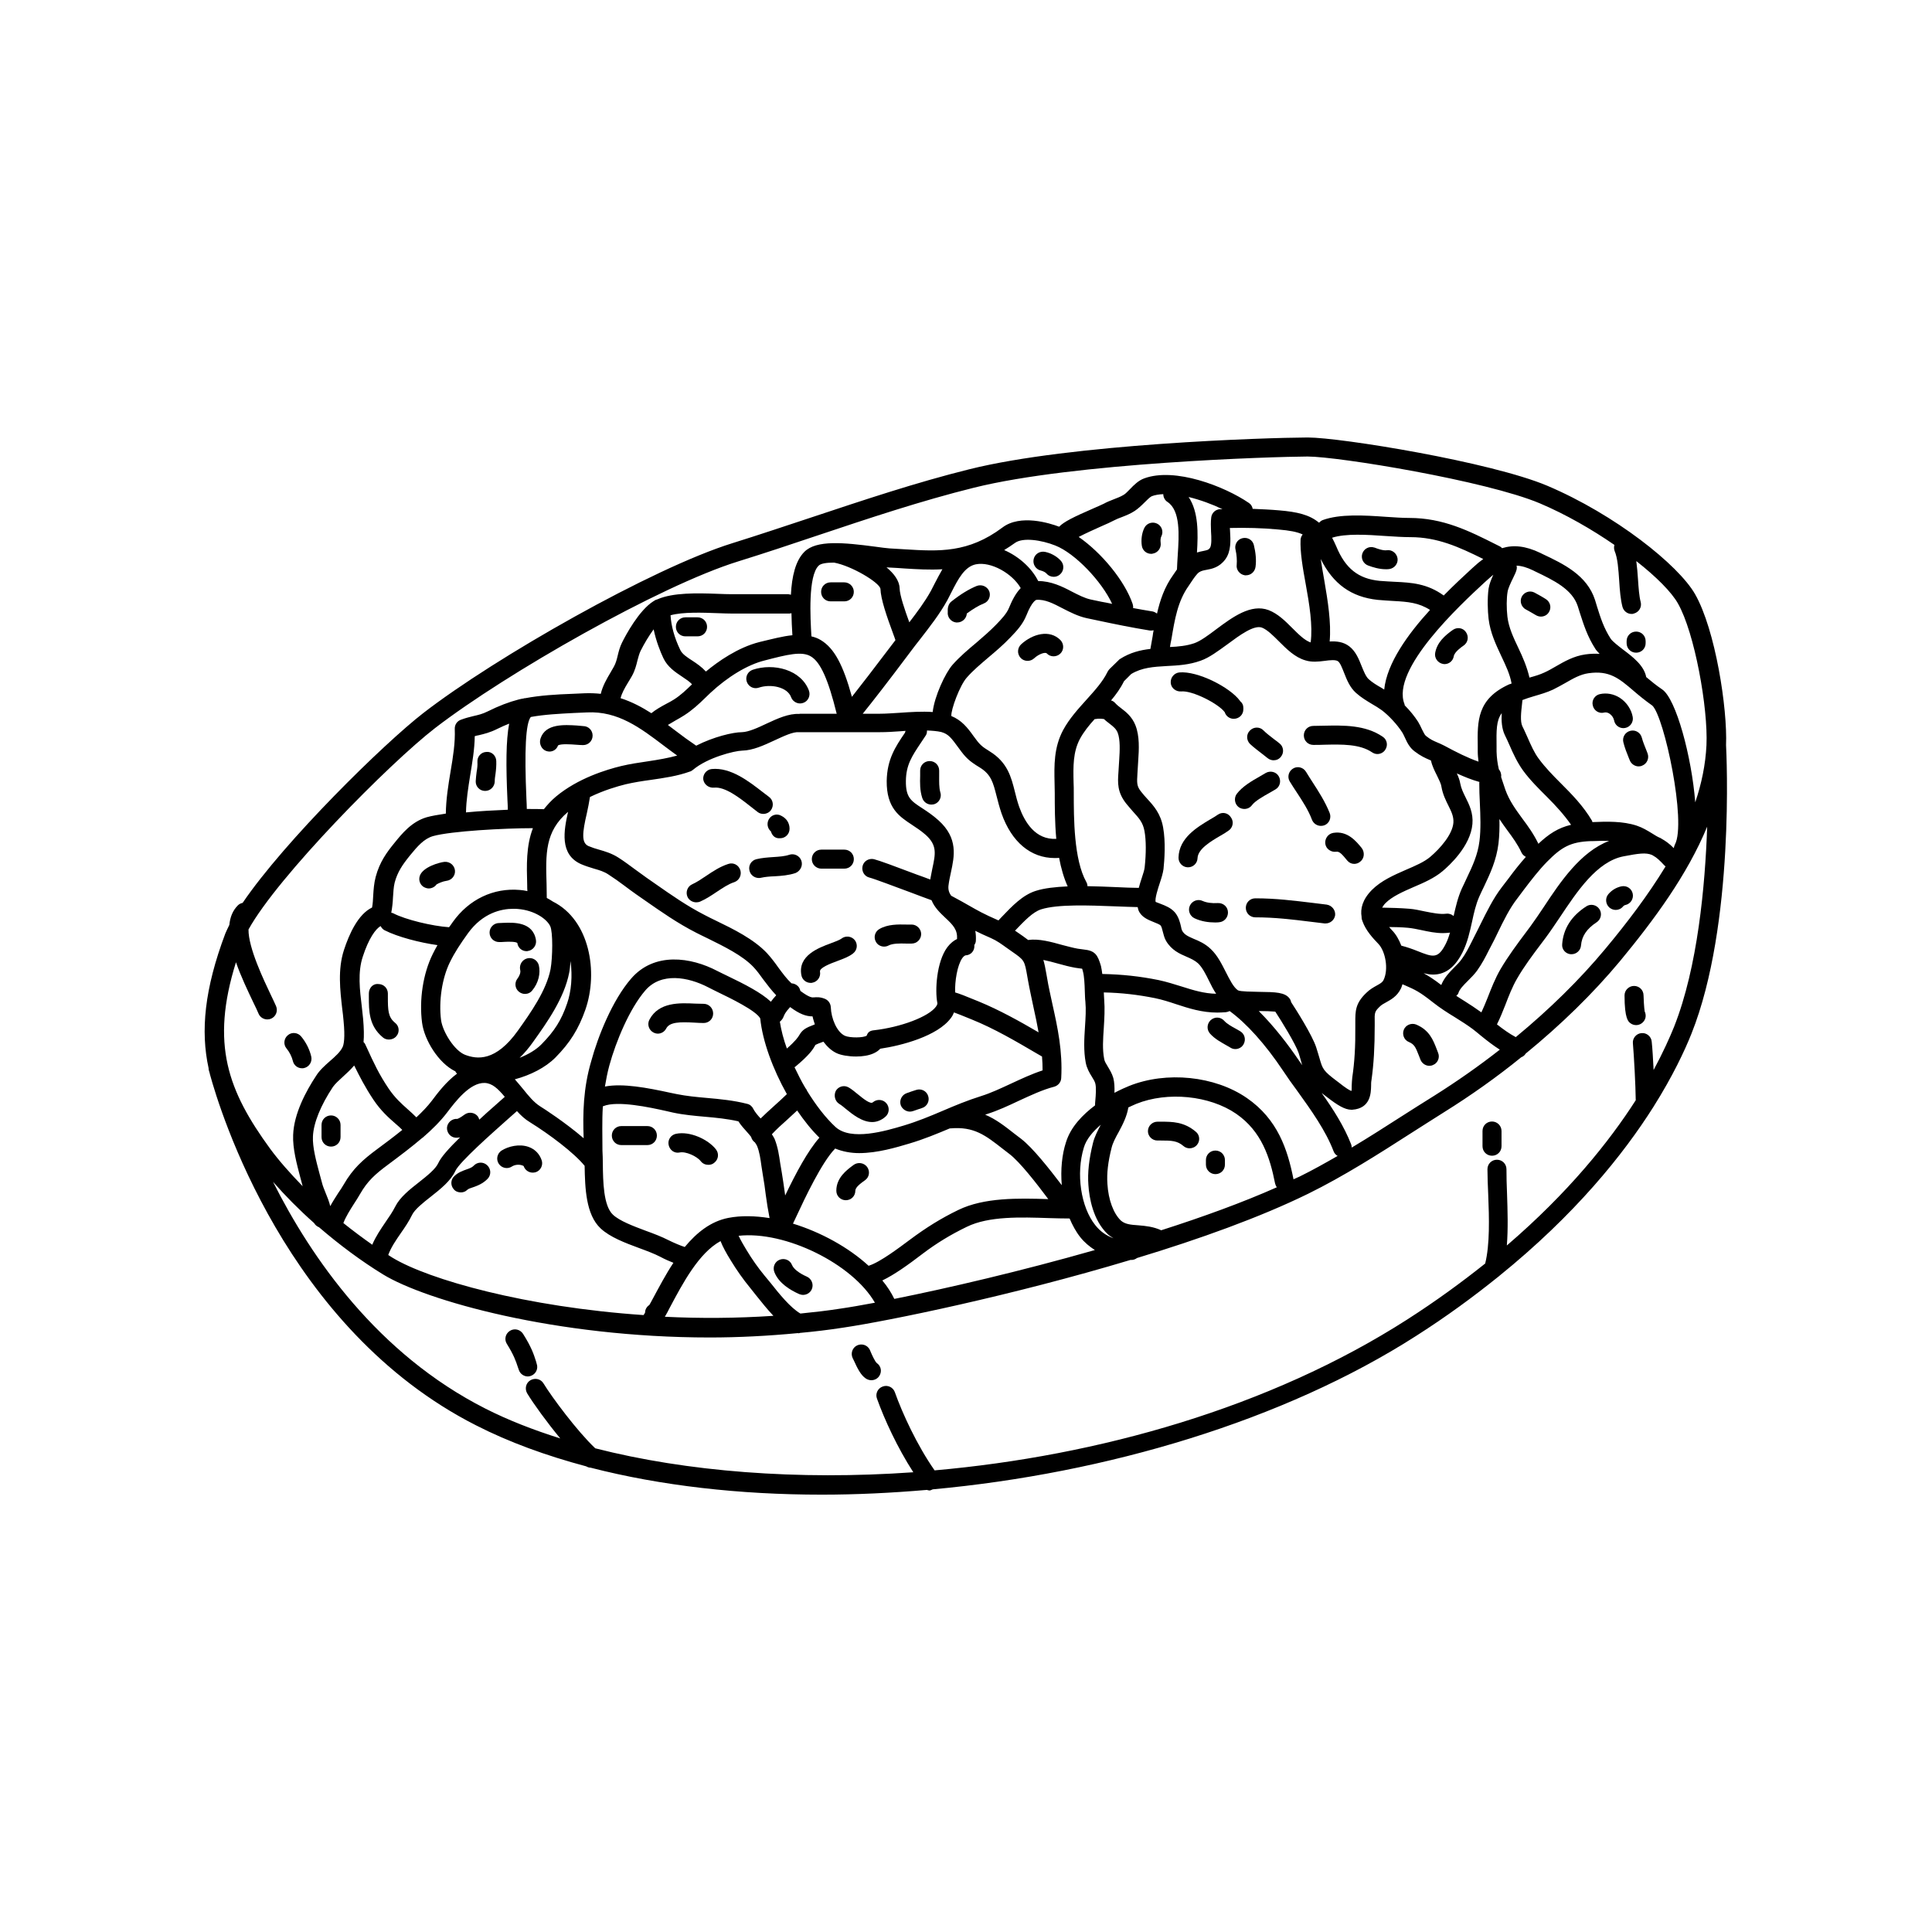 <?xml version="1.0" encoding="UTF-8"?>
<!-- The Best Svg Icon site in the world: iconSvg.co, Visit us! https://iconsvg.co -->
<svg fill="#000000" width="800px" height="800px" version="1.1" viewBox="144 144 512 512" xmlns="http://www.w3.org/2000/svg">
 <g>
  <path d="m601.42 341.51c0.402-9.723-2.82-30.633-8.211-40.055-4.434-7.758-21.211-21.109-39.145-28.719-15.012-6.348-54.863-12.797-63.48-12.797h-0.102c-11.285 0.051-62.723 1.715-89.578 8.414-14.207 3.527-28.164 8.211-41.664 12.695-7.004 2.316-14.055 4.684-21.16 6.902-21.211 6.602-62.773 30.23-81.867 44.988-10.48 8.113-36.727 33.855-47.914 50.332-0.453 0.102-0.906 0.301-1.258 0.656-1.41 1.41-2.066 3.176-2.266 5.188-0.402 0.805-0.754 1.562-1.059 2.266-5.543 14.711-6.602 25.844-4.434 35.719v0.25c0 0.051 0.102 0.453 0.301 1.109 0 0.102 0.051 0.152 0.051 0.25 2.57 9.422 20.102 67.41 70.484 93.004 8.766 4.484 18.641 8.062 29.223 10.883 0.352 0.203 0.754 0.352 1.16 0.352 18.59 4.785 39.5 7.152 61.262 7.152 9.168 0 18.488-0.453 27.859-1.258 0.25 0.051 0.453 0.152 0.707 0.152 0.301 0 0.555-0.203 0.855-0.301 46.047-4.231 93.055-18.188 128.17-40.707 8.062-5.141 15.164-10.379 21.613-15.566 0.102-0.051 0.152-0.102 0.25-0.203 20.203-16.324 33-32.293 40.961-44.891 5.141-8.16 8.312-14.965 10.078-19.398 11.531-28.91 9.266-74.406 9.164-76.418zm-394.89 57.484c1.309 3.777 3.125 7.559 4.637 10.73 0.555 1.16 1.059 2.168 1.359 2.922 0.402 0.957 1.359 1.512 2.316 1.512 0.352 0 0.656-0.051 1.008-0.203 1.258-0.555 1.863-2.016 1.309-3.324-0.352-0.805-0.855-1.863-1.461-3.125-1.762-3.727-5.894-12.293-5.844-17.18 7.758-14.055 37.332-44.031 49.473-53.402 18.793-14.461 59.5-37.684 80.258-44.133 7.152-2.215 14.207-4.586 21.262-6.953 13.402-4.484 27.258-9.117 41.262-12.594 26.5-6.602 79.098-8.211 88.367-8.262h0.051c8.113 0 47.258 6.398 61.516 12.395 6.902 2.922 13.805 6.902 19.801 11.035-0.152 0.504-0.152 1.059 0.051 1.613 0.805 1.863 1.008 4.938 1.211 7.91 0.152 2.519 0.352 4.887 0.855 6.852 0.301 1.16 1.309 1.914 2.418 1.914 0.203 0 0.402 0 0.605-0.102 1.359-0.352 2.168-1.715 1.812-3.074-0.402-1.512-0.555-3.68-0.707-5.945-0.102-1.664-0.25-3.273-0.453-4.887 5.34 4.18 9.371 8.262 11.035 11.234 4.434 7.758 8.012 27.762 7.559 37.535-0.25 5.188-1.309 10.227-2.973 15.164-0.957-12.141-5.09-27.457-8.766-29.926-1.562-1.059-2.922-2.168-4.231-3.273-0.555-3.023-3.477-5.289-6.098-7.254-1.359-1.059-2.769-2.117-3.324-2.922-1.812-2.82-2.672-5.492-3.629-8.566l-0.504-1.664c-2.117-6.602-8.363-9.574-13.906-12.191l-0.605-0.301c-3.981-1.914-7.203-2.168-10.125-1.258-0.152-0.152-0.352-0.352-0.555-0.453l-0.906-0.453c-7.305-3.68-14.156-7.106-23.125-7.106-1.863 0-3.981-0.152-6.246-0.301-5.691-0.402-12.09-0.805-16.676 0.855-0.402 0.152-0.707 0.402-1.008 0.707-2.519-2.117-5.793-2.871-10.578-3.273-2.316-0.203-4.637-0.301-7.004-0.402-0.102-0.605-0.453-1.211-1.008-1.562-6.398-4.383-19.598-9.523-27.762-6.5-1.512 0.555-2.719 1.762-3.777 2.871-0.605 0.605-1.16 1.211-1.613 1.461-0.805 0.504-1.762 0.855-2.672 1.211-0.906 0.352-1.812 0.707-2.621 1.16-0.605 0.301-1.664 0.754-2.922 1.309-5.09 2.215-7.656 3.477-8.918 4.785-2.519-0.957-10.277-3.375-15.012 0.203-9.07 6.801-16.828 6.348-25.797 5.793-1.359-0.102-2.769-0.152-4.18-0.25-0.855-0.051-2.168-0.25-3.727-0.453-8.414-1.109-15.617-1.812-18.793 1.359-2.367 2.367-3.324 6.5-3.578 11.387-0.25-0.051-0.453-0.152-0.707-0.152h-14.965c-1.109 0-2.367-0.051-3.777-0.102-5.34-0.203-11.84-0.352-15.922 1.461-0.102 0.051-0.203 0.051-0.301 0.102-0.051 0.051-0.152 0.051-0.203 0.051-0.152 0.102-0.301 0.203-0.453 0.301-0.051 0-0.051 0.051-0.102 0.051-3.828 2.418-7.305 8.918-8.312 10.934-0.605 1.211-0.906 2.418-1.16 3.477-0.25 1.059-0.504 2.016-1.008 2.922-0.301 0.555-0.656 1.109-0.957 1.664-0.957 1.613-2.016 3.426-2.519 5.543-1.359-0.152-2.769-0.203-4.231-0.152l-3.375 0.152c-4.18 0.152-8.414 0.402-12.445 1.16h-0.203c-0.051 0-0.051 0.051-0.102 0.051-0.504 0.102-1.008 0.152-1.461 0.301-2.519 0.656-5.188 1.664-8.113 3.125-1.41 0.707-2.519 0.957-3.828 1.258-1.008 0.25-2.066 0.504-3.273 0.957-1.059 0.352-1.715 1.359-1.664 2.469 0.152 3.629-0.453 7.356-1.109 11.234-0.605 3.629-1.211 7.356-1.258 11.184-2.016 0.301-3.777 0.605-5.039 0.957-4.031 1.16-6.648 4.434-8.566 6.801-2.016 2.469-3.93 5.039-4.988 9.02-0.453 1.715-0.555 3.375-0.656 4.988-0.051 1.059-0.102 2.117-0.301 3.125-3.68 1.762-6.047 6.953-7.457 11.285-1.664 5.141-1.008 10.629-0.453 15.516 0.152 1.059 0.25 2.117 0.352 3.176 0.453 4.586 0.051 6.297-0.203 6.902-0.555 1.309-2.016 2.621-3.477 3.879-1.309 1.16-2.672 2.367-3.578 3.828-2.672 4.031-5.894 10.027-6.098 15.668-0.152 3.629 0.957 7.707 1.914 11.336l0.605 2.266c-3.223-3.324-6.195-6.648-8.613-9.926-11.172-15.328-15.855-27.719-9.055-49.434zm71.945-43.078c0.051 1.059 0.102 1.914 0.102 2.672-3.578 0.152-7.508 0.352-11.082 0.707 0.051-3.273 0.605-6.602 1.109-9.824 0.555-3.375 1.16-6.852 1.211-10.379 0.352-0.102 0.707-0.203 1.059-0.25 1.461-0.352 2.973-0.707 4.887-1.664 1.109-0.555 2.168-1.008 3.176-1.41-0.863 4.481-0.863 11.184-0.461 20.148zm6.75 7.559c-1.812 4.734-1.664 9.824-1.512 15.113 0 0.504 0 1.059 0.051 1.562-0.656-0.152-1.359-0.25-2.016-0.301-6.953-0.605-13.453 2.469-17.734 8.465-0.352 0.504-0.656 0.957-1.008 1.41-4.484-0.301-11.586-2.016-14.762-3.68-0.152-0.102-0.352-0.102-0.555-0.152 0.25-1.359 0.402-2.719 0.453-4.031 0.102-1.41 0.152-2.769 0.453-3.981 0.754-2.769 1.965-4.586 4.031-7.152 2.016-2.469 3.727-4.434 6.098-5.141 4.836-1.359 19.043-2.113 26.5-2.113zm179.71-78.594c0.102 1.461 0.203 3.68-0.301 4.332-0.352 0.504-0.605 0.555-1.762 0.805-0.504 0.102-1.059 0.203-1.664 0.402 0.301-5.039 0.453-10.73-2.215-14.711 3.074 0.754 6.246 1.914 8.969 3.223h-0.605c-1.211 0.051-2.215 0.957-2.367 2.168-0.156 1.16-0.105 2.519-0.055 3.781zm-5.945 14.406 0.707-1.059c0.605-0.906 1.461-2.168 2.066-2.57s1.211-0.504 2.016-0.656c1.41-0.25 3.375-0.656 4.938-2.769 1.562-2.117 1.41-4.988 1.258-7.559 0-0.25-0.051-0.504-0.051-0.754 4.231-0.102 8.613 0 12.848 0.402 2.922 0.25 4.938 0.605 6.449 1.309-0.301 0.402-0.504 0.805-0.555 1.359-0.152 3.273 0.555 7.406 1.359 11.789 0.957 5.238 1.914 11.082 1.309 15.469-1.562-0.504-3.223-2.168-4.836-3.777-1.914-1.914-3.828-3.828-6.297-4.785-4.684-1.762-9.574 1.863-13.906 5.09-2.066 1.562-4.18 3.125-5.793 3.68-2.066 0.707-4.231 0.906-6.449 1.008 0.102-0.707 0.25-1.461 0.402-2.168 0.855-5.141 1.66-9.977 4.535-14.008zm79.5 8.719c0.453 3.727 1.965 6.852 3.375 9.875 1.16 2.469 2.266 4.734 2.719 7.254-0.203 0.102-0.402 0.152-0.605 0.203-8.566 3.879-8.465 9.723-8.363 16.473v1.309c0 0.957 0.102 1.863 0.203 2.719-2.922-1.008-5.894-2.519-9.07-4.231h-0.051s0-0.051-0.051-0.051c-0.707-0.352-1.258-0.605-1.762-0.805-1.16-0.504-1.762-0.754-2.973-1.715-0.352-0.25-0.656-0.957-1.059-1.715-0.301-0.707-0.656-1.359-1.059-2.066-0.906-1.41-2.168-2.973-3.527-4.332-0.051-0.102 0-0.203-0.051-0.301-3.727-9.219 14.914-26.449 21.059-32.145l0.555-0.504c0.656-0.605 1.309-1.16 1.914-1.664-0.555 1.211-1.059 2.469-1.258 3.68-0.348 2.574-0.25 5.848 0.004 8.016zm-6.098 47.309c-0.605-1.211-1.16-2.367-1.41-3.68-0.152-0.906-0.504-1.812-0.906-2.672 2.016 0.906 3.981 1.715 5.996 2.266 0 0.051-0.051 0.152-0.051 0.203 0 1.762 0.051 3.527 0.152 5.34 0.152 3.426 0.301 6.953-0.102 10.125-0.453 3.629-1.812 6.551-3.426 9.926-0.402 0.855-0.805 1.762-1.258 2.672-1.059 2.367-1.613 4.836-2.168 7.254-0.555-0.453-1.211-0.707-1.965-0.605-1.664 0.203-3.578-0.203-5.644-0.605-1.41-0.301-2.769-0.605-4.082-0.707-2.469-0.203-4.887-0.25-7.254-0.301 0.25-0.402 0.453-0.754 0.906-1.211 1.762-1.762 4.637-3.023 7.406-4.231 2.719-1.16 5.492-2.367 7.656-4.18 1.762-1.461 7.457-6.648 7.961-12.543 0.254-2.922-0.855-5.137-1.812-7.051zm-15.266 34.559c1.109 0.102 2.316 0.352 3.527 0.605 1.863 0.402 3.777 0.805 5.691 0.805 0.555 0 1.16-0.051 1.715-0.102 0.051 0 0.102-0.051 0.203-0.051-0.301 1.059-0.656 2.066-1.109 2.973-2.066 4.082-3.375 3.578-7.559 1.914-1.258-0.504-2.672-1.008-4.231-1.41-0.605-1.562-1.41-3.023-2.519-4.133-0.301-0.301-0.453-0.504-0.707-0.805 1.664 0.004 3.328 0.055 4.988 0.203zm6.652 12.395c2.719 0 5.492-1.309 7.809-5.894 1.309-2.621 1.914-5.391 2.519-8.113 0.504-2.367 1.008-4.586 1.914-6.648 0.402-0.906 0.805-1.762 1.211-2.57 1.715-3.629 3.324-7.055 3.879-11.488 0.25-2.117 0.301-4.332 0.25-6.5 0.656 1.008 1.359 1.965 2.016 2.871 1.461 1.965 2.82 3.828 3.828 5.996 0.25 0.555 0.707 0.906 1.16 1.16-1.613 1.812-3.125 3.727-4.535 5.644l-1.812 2.367c-2.266 2.922-3.981 6.449-5.691 9.875-0.555 1.109-1.109 2.266-1.664 3.324l-0.656 1.309c-0.906 1.762-1.562 3.125-2.719 4.684-0.504 0.707-1.211 1.41-1.863 2.066-1.309 1.309-2.719 2.769-3.477 4.684-1.965-1.512-3.375-2.418-4.684-3.125 0.852 0.207 1.66 0.359 2.516 0.359zm6.699 4.938c0.301-1.059 1.359-2.117 2.519-3.273 0.855-0.855 1.715-1.715 2.418-2.672 1.359-1.914 2.215-3.578 3.125-5.391l0.656-1.258c0.605-1.109 1.16-2.266 1.715-3.426 1.562-3.223 3.176-6.5 5.141-9.02l1.812-2.418c1.914-2.519 3.93-5.141 6.098-7.356 3.828-3.879 6.195-5.289 11.586-5.492h0.504c1.461-0.051 2.922-0.102 4.383-0.051-7.559 2.871-12.949 10.883-17.332 17.531-1.211 1.812-2.367 3.527-3.477 5.039l-1.309 1.762c-2.266 3.023-4.586 6.144-6.648 9.621-1.461 2.519-2.469 5.141-3.477 7.707-0.504 1.309-1.059 2.57-1.613 3.777-1.461-1.059-2.922-2.016-4.434-2.973-0.754-0.453-1.512-0.957-2.215-1.41 0.246-0.246 0.445-0.398 0.547-0.699zm21.211-39.598c-1.211-2.519-2.719-4.637-4.231-6.648-1.762-2.418-3.477-4.734-4.535-7.707-0.402-1.211-0.754-2.266-1.109-3.324v-0.051c0.102-0.754-0.152-1.461-0.605-2.016-0.352-1.512-0.555-2.973-0.605-4.684v-1.359c-0.051-4.18-0.102-6.852 1.359-8.816-0.102 2.016 0 4.082 0.855 5.844 0.453 0.906 0.855 1.812 1.258 2.719 0.957 2.215 2.016 4.484 3.527 6.602 1.914 2.621 4.18 4.836 6.348 7.004 2.367 2.367 4.535 4.734 6.398 7.406-3.422 0.797-5.938 2.461-8.66 5.031zm-8.16-66.809c0.152-0.906 0.855-2.418 1.41-3.527 0.453-0.957 0.805-1.664 0.957-2.266 0.102-0.402 0.102-0.754 0-1.109 1.309 0.051 2.719 0.453 4.383 1.258l0.605 0.301c4.836 2.316 9.773 4.684 11.234 9.168l0.504 1.613c1.059 3.273 2.016 6.398 4.231 9.824 0.301 0.453 0.707 0.805 1.059 1.211-1.16-0.051-2.367-0.051-3.777 0.152-3.125 0.453-5.543 1.863-7.91 3.223-0.957 0.555-1.914 1.109-2.922 1.562-1.16 0.555-2.519 0.957-3.981 1.359-0.656-2.82-1.762-5.391-2.922-7.809-1.309-2.769-2.57-5.391-2.922-8.312-0.254-2.215-0.254-4.934 0.051-6.648zm-9.07-6.496-0.555 0.504c-1.965 1.812-4.586 4.231-7.305 7.004-4.383-3.176-8.566-3.426-12.949-3.629-1.258-0.051-2.621-0.152-4.031-0.25-5.644-0.555-9.07-3.273-11.488-9.117-0.352-0.855-0.754-1.613-1.109-2.316 3.629-1.16 9.219-0.805 14.207-0.453 2.367 0.152 4.586 0.301 6.551 0.301 7.152 0 12.898 2.621 19.297 5.793-0.902 0.652-1.762 1.355-2.617 2.164zm-25.391 8.664c1.512 0.152 2.922 0.203 4.281 0.301 3.777 0.203 6.648 0.453 9.621 2.367-5.894 6.449-11.438 14.156-12.141 21.109-0.25-0.152-0.453-0.301-0.707-0.453-1.258-0.707-2.418-1.41-3.426-2.316-0.754-0.707-1.309-2.117-1.863-3.477-0.754-1.914-1.562-3.879-3.223-5.188-1.613-1.258-3.477-1.41-5.238-1.309 0.453-4.988-0.504-10.832-1.41-16.121-0.352-2.016-0.707-3.981-0.957-5.742 3.273 6.598 8.059 10.074 15.062 10.828zm-14.059 16.172c1.461-0.203 2.922-0.352 3.578 0.102 0.605 0.453 1.109 1.812 1.613 3.074 0.707 1.812 1.512 3.828 3.125 5.289 1.41 1.258 2.871 2.117 4.281 2.973 0.906 0.504 1.762 1.059 2.621 1.664 1.863 1.41 4.082 3.828 5.34 5.793 0.301 0.453 0.504 0.957 0.754 1.461 0.555 1.211 1.211 2.621 2.57 3.629 1.664 1.258 2.719 1.715 3.981 2.266 0.102 0.051 0.25 0.102 0.352 0.152 0.301 1.461 1.008 2.82 1.613 4.031 0.504 1.059 1.059 2.117 1.16 2.922 0.352 2.016 1.16 3.629 1.863 5.039 0.805 1.613 1.41 2.871 1.309 4.484-0.25 3.125-3.477 6.801-6.144 9.07-1.613 1.359-3.981 2.367-6.449 3.426-3.223 1.41-6.551 2.871-9.02 5.34-2.519 2.57-3.074 4.988-2.719 7.106v0.102c0 0.402 0.102 0.754 0.25 1.109 0.855 2.418 2.769 4.484 4.18 5.945 1.863 1.914 2.82 6.75 1.359 9.672-0.301 0.555-0.805 0.855-1.812 1.41-0.805 0.453-1.812 1.008-2.719 1.914-2.973 2.82-2.922 4.938-2.922 7.859v0.855c0.051 5.543-0.203 9.672-0.805 13.703-0.102 0.754-0.102 1.461-0.152 2.215 0 0.504 0 1.309-0.051 1.359-0.504-0.102-1.664-0.855-3.426-2.266l-0.402-0.301c-3.68-2.769-3.828-3.223-4.637-6.047-0.25-0.805-0.504-1.762-0.906-2.973-1.059-3.223-5.34-9.977-6.602-11.891-0.102-0.352-0.203-0.707-0.402-0.957-1.211-1.715-3.777-1.762-7.961-1.812-1.863-0.051-5.039-0.051-5.742-0.402-1.211-0.805-2.215-2.871-3.223-4.836-1.109-2.168-2.215-4.434-3.981-6.098-1.512-1.461-3.176-2.168-4.535-2.719-1.613-0.707-2.469-1.109-3.074-2.168-0.102-0.203-0.25-0.707-0.301-1.109-0.25-1.059-0.605-2.519-1.613-3.727-1.059-1.211-2.469-1.762-3.777-2.266-0.504-0.203-1.309-0.504-1.309-0.504-0.301-0.754 0.605-3.578 1.059-4.938s0.855-2.672 1.008-3.777c0.25-2.418 0.605-7.106-0.102-11.035-0.656-3.68-2.469-5.691-4.231-7.609-0.504-0.555-1.059-1.16-1.562-1.812-1.258-1.562-1.16-2.367-1.008-4.988l0.203-3.324c0.203-2.922 0.402-6.5-0.754-9.371-0.906-2.266-2.519-3.527-3.777-4.484-0.504-0.402-1.059-0.805-1.512-1.309-0.301-0.352-0.707-0.656-1.16-0.754 1.309-1.562 2.519-3.223 3.426-5.09l1.914-1.914c2.82-1.715 5.894-1.914 9.422-2.117 2.922-0.152 5.894-0.301 8.969-1.41 2.316-0.805 4.637-2.57 7.152-4.383 3.125-2.316 7.004-5.188 9.117-4.383 1.41 0.555 2.973 2.117 4.484 3.629 2.066 2.066 4.231 4.231 7.004 5.039 1.707 0.543 3.523 0.344 5.082 0.141zm-5.894 107.16c-0.301-0.453-0.656-0.906-0.957-1.359-2.672-3.93-6.398-8.867-10.578-13h0.352c1.258 0 3.023 0.051 4.031 0.152 1.562 2.367 5.391 8.566 6.195 10.984 0.352 1.109 0.605 2.016 0.805 2.769 0.055 0.152 0.102 0.301 0.152 0.453zm-63.73 31.789c-3.375-4.434-7.707-9.926-10.781-12.293l-1.715-1.309c-2.57-2.016-4.938-3.879-7.809-5.09 0.152-0.051 0.301-0.102 0.453-0.152 2.871-0.906 5.691-2.215 8.465-3.527 3.074-1.41 6.246-2.922 9.371-3.727 1.059-0.301 1.812-1.211 1.863-2.266 0.402-7.152-0.957-13.453-2.316-19.547-0.504-2.367-1.059-4.734-1.461-7.203l-0.152-0.855c-0.25-1.512-0.504-2.719-0.805-3.727 1.258 0.25 2.57 0.605 3.828 0.957 1.613 0.453 3.176 0.855 4.586 1.109 0.754 0.102 1.309 0.203 1.812 0.25h0.051c0.051 0.203 0.152 0.453 0.203 0.707 0.352 1.211 0.453 3.426 0.504 5.188 0.051 1.059 0.051 2.066 0.152 2.82 0.203 2.117 0.051 4.332-0.102 6.699-0.203 3.125-0.402 6.348 0.203 9.523 0.301 1.512 1.008 2.719 1.613 3.68 0.402 0.656 0.754 1.211 0.906 1.762 0.301 1.059 0.152 3.125 0 4.734-0.051 0.402-0.051 0.754-0.051 1.109-3.273 2.469-6.449 5.691-7.707 9.773-1.062 3.223-1.465 7.305-1.113 11.383zm-126.71-12.441c-4.785-4.133-10.629-7.91-11.539-8.465-1.664-1.059-3.023-2.719-4.484-4.535-0.707-0.855-1.461-1.762-2.215-2.621 4.18-1.109 8.113-3.125 10.73-5.742 3.93-3.981 6.144-7.559 7.961-12.695 3.477-9.977 1.16-23.781-8.613-28.668-0.504-0.352-1.059-0.656-1.613-0.957 0-1.211-0.051-2.367-0.051-3.527-0.25-8.211-0.453-14.105 5.691-19.297-1.109 4.938-2.316 11.285 3.426 13.855 1.16 0.504 2.316 0.855 3.477 1.211 1.41 0.402 2.621 0.754 3.828 1.562 1.41 0.906 2.82 1.914 4.231 2.973 1.008 0.754 2.016 1.512 3.023 2.215l2.316 1.613c4.484 3.125 8.715 6.098 13.754 8.664 0.957 0.504 1.965 0.957 2.973 1.461 4.281 2.117 9.168 4.484 12.09 7.559 0.906 0.957 1.762 2.117 2.621 3.324 1.059 1.41 2.168 2.871 3.426 4.18-0.605 0.656-1.059 1.211-1.41 1.715-2.519-2.367-6.801-4.586-11.637-6.902-1.008-0.504-1.914-0.906-2.57-1.258-7.004-3.68-16.676-5.09-22.824 2.016-4.988 5.742-8.816 15.367-10.578 21.867-2.113 7.152-2.266 13.801-2.012 20.453zm-8.766-44.84c-1.109 5.691-5.289 11.586-8.664 16.324-5.894 8.262-10.832 7.609-14.008 6.398-2.82-1.109-5.894-6.047-6.348-9.168-0.656-5.039 0.25-11.082 2.316-15.316 1.359-2.769 2.719-4.785 4.836-7.758 3.93-5.391 8.816-6.449 11.992-6.449 0.453 0 0.855 0 1.258 0.051 4.281 0.352 7.559 2.57 8.516 4.535 0.754 1.508 0.652 8.309 0.102 11.383zm4.934 0.957c0.152-0.707 0.25-1.762 0.352-3.074 0.555 3.93 0.203 8.062-0.906 11.234-1.512 4.434-3.375 7.356-6.75 10.781-1.41 1.461-3.527 2.719-5.844 3.629 1.258-1.211 2.469-2.621 3.629-4.281 3.676-5.141 8.211-11.539 9.52-18.289zm147.67-44.738c0.605 0.754 1.211 1.41 1.762 2.066 1.562 1.715 2.621 2.871 3.023 5.141 0.453 2.418 0.453 5.945 0.051 9.621-0.051 0.605-0.402 1.715-0.754 2.769-0.301 0.855-0.555 1.762-0.805 2.672-1.762 0-3.828-0.102-6.098-0.203-2.367-0.102-4.938-0.203-7.508-0.25 0-0.402-0.102-0.754-0.301-1.109-3.324-5.945-3.324-16.977-3.324-23.578 0-0.957 0-1.914-0.051-2.82-0.102-4.281-0.152-8.012 1.664-11.488 1.008-1.863 2.367-3.578 3.93-5.289 0.203 0 0.352 0 0.555-0.051 0.402-0.102 1.258-0.051 1.914 0.051 0.453 0.453 0.957 0.805 1.461 1.211 1.109 0.855 1.762 1.41 2.168 2.418 0.707 1.812 0.555 4.785 0.402 7.152l-0.203 3.273c-0.203 2.82-0.355 5.34 2.113 8.414zm-4.484-35.719c-0.203 0.203-0.352 0.453-0.504 0.707-1.258 2.621-3.375 4.938-5.594 7.406-2.215 2.469-4.535 4.988-6.195 8.062-2.469 4.637-2.367 9.371-2.266 13.957 0 0.906 0.051 1.812 0.051 2.719 0 3.324 0 7.707 0.402 12.141-5.543 0.301-8.363-4.434-9.824-8.465-0.504-1.461-0.855-2.82-1.16-4.082-0.957-3.777-1.914-7.707-6.648-10.629-2.215-1.359-2.672-1.812-4.281-4.031-1.613-2.266-3.176-4.231-5.894-5.34-0.152-1.664 2.266-8.16 4.082-10.176 1.664-1.914 3.68-3.578 5.793-5.391 1.914-1.613 3.879-3.273 5.793-5.289 1.562-1.613 3.273-3.426 4.231-5.844 1.512-3.828 2.621-4.082 2.621-4.082 2.316-0.203 4.586 1.008 7.004 2.266 1.965 1.008 4.031 2.066 6.297 2.57l2.871 0.605c4.484 0.957 9.168 1.914 13.855 2.672 0.352 0.051 0.707 0 1.059-0.051-0.102 0.504-0.203 1.008-0.25 1.512-0.203 1.109-0.402 2.266-0.605 3.426-2.672 0.301-5.391 0.957-8.062 2.672-0.152 0.102-0.301 0.203-0.402 0.352zm-39.902 21.008c1.812 2.519 2.719 3.375 5.543 5.09 3.023 1.863 3.527 4.031 4.434 7.559 0.352 1.41 0.754 2.922 1.309 4.586 2.672 7.609 7.758 11.84 14.105 11.84 0.352 0 0.754 0 1.16-0.051 0.504 2.719 1.258 5.34 2.266 7.559-3.223 0.152-6.195 0.453-8.516 1.211-3.426 1.109-6.144 3.93-9.02 6.953-0.25 0.301-0.555 0.555-0.805 0.855-4.031-1.762-5.492-2.621-7.707-3.879-1.211-0.707-2.672-1.512-4.836-2.672-0.555-0.805-0.805-1.562-0.707-2.621 0.152-1.258 0.402-2.418 0.656-3.578 0.906-4.231 1.965-9.02-3.273-13.754-1.562-1.41-3.023-2.367-4.332-3.223-3.023-1.965-4.383-2.871-4.332-7.254 0.051-4.231 1.613-6.551 3.93-10.027l1.309-1.965c0.301-0.402 0.352-0.906 0.352-1.359 1.359 0.051 2.672 0.152 3.777 0.402 1.918 0.551 2.625 1.508 4.688 4.328zm4.082 52.145c0.203-0.352 0.402-0.707 0.402-1.16 0.051-0.957 0-1.812-0.152-2.621 1.109 0.555 2.367 1.16 4.133 1.914 1.613 0.707 2.82 1.613 4.231 2.621l1.359 0.957c3.324 2.316 3.324 2.316 4.082 6.699l0.152 0.855c0.453 2.519 1.008 4.988 1.512 7.406 0.504 2.168 0.906 4.281 1.309 6.449-5.09-2.973-10.328-5.894-15.82-8.16-3.777-1.562-5.238-2.117-6.297-2.418-0.102-2.922 0.555-7.203 1.914-9.117 0.301-0.402 0.605-0.656 0.855-0.707 1.465-0.051 2.473-1.309 2.32-2.719v0zm-18.387-56.277c-2.57 3.777-4.734 7.055-4.836 12.797-0.051 7.152 3.324 9.371 6.602 11.539 1.211 0.805 2.469 1.613 3.727 2.719 3.074 2.769 2.621 4.988 1.762 8.969-0.203 0.906-0.352 1.914-0.555 2.871-1.008-0.402-2.168-0.805-3.426-1.258-5.844-2.215-10.078-3.777-11.488-4.133-1.359-0.301-2.719 0.504-3.023 1.863-0.301 1.359 0.504 2.719 1.863 3.023 1.211 0.301 6.801 2.418 10.883 3.93 2.215 0.855 4.18 1.562 5.543 2.066 0.805 2.016 2.367 3.426 3.68 4.684 2.066 1.914 3.223 3.176 3.074 5.594-0.855 0.402-1.715 1.059-2.57 2.168-2.922 3.93-3.273 11.539-2.672 14.66 0.051 0.152 0.102 0.504-0.352 1.109-1.965 2.672-9.32 5.441-16.426 6.246-1.008 0.102-1.613 0.453-1.914 1.41-0.754 0.605-4.434 0.656-5.793 0.051-2.168-1.008-3.629-4.637-3.727-7.559-0.051-0.957-0.605-1.812-1.512-2.215-1.309-0.555-2.316-0.453-2.973-0.402-0.402 0.051-1.16 0.102-3.578-1.715-0.102-0.402-0.25-0.805-0.555-1.16-0.504-0.555-1.16-0.805-1.812-0.855-1.258-1.16-2.316-2.621-3.477-4.18-0.957-1.359-1.965-2.672-3.023-3.828-3.527-3.727-8.867-6.348-13.551-8.613-1.008-0.504-2.016-0.957-2.922-1.461-4.734-2.418-8.816-5.289-13.148-8.312l-2.316-1.613c-0.957-0.707-1.965-1.41-2.922-2.117-1.512-1.109-2.973-2.215-4.484-3.176-1.812-1.16-3.578-1.664-5.141-2.117-0.906-0.25-1.863-0.555-2.82-0.957-1.863-0.855-1.664-3.375-0.402-8.766 0.301-1.41 0.605-2.871 0.805-4.231 3.629-1.762 7.203-2.82 9.473-3.375 2.168-0.504 4.383-0.855 6.648-1.16 3.477-0.504 7.055-1.008 10.379-2.215h0.051c0.25-0.102 0.504-0.25 0.754-0.453 3.879-3.273 10.984-5.039 13.047-5.09 2.82-0.051 5.742-1.41 8.566-2.719 2.418-1.109 4.887-2.316 6.5-2.168h0.102 0.102 21.211c1.664 0 3.578-0.102 5.492-0.25 0.453-0.051 0.855-0.051 1.309-0.102zm-23.883 77.285c-2.519 0.957-3.273 1.41-4.133 2.871-0.301 0.504-0.957 1.512-3.273 3.527-0.906-2.469-1.512-4.887-1.863-7.106 0.402-0.352 0.805-0.754 1.059-1.512 0.102-0.25 0.352-0.957 1.664-2.367 2.519 1.863 4.231 2.469 5.945 2.469 0.148 0.758 0.398 1.414 0.602 2.117zm-56.176 21.715c0.051 0 0.102 0 0.152-0.051 3.727-1.512 12.191 0.301 16.676 1.309l1.762 0.402c2.82 0.605 5.691 0.855 8.516 1.109 2.922 0.25 5.945 0.555 8.816 1.211 0.707 1.109 1.562 2.016 2.367 2.922 0.352 0.402 0.707 0.805 1.008 1.211 0.152 0.605 0.504 1.109 1.008 1.461 0.203 0.301 0.402 0.605 0.555 0.906 0.656 1.613 0.906 3.426 1.16 5.289 0.152 0.855 0.25 1.715 0.402 2.57 0.301 1.715 0.555 3.426 0.754 5.141 0.25 1.965 0.605 4.031 1.008 6.144-3.828-0.605-7.559-0.707-10.934-0.051-4.637 0.906-8.363 3.879-11.539 7.707-1.008-0.301-2.922-1.109-4.332-1.812-1.762-0.906-3.879-1.715-6.098-2.519-3.223-1.211-6.852-2.57-8.613-4.231-2.519-2.367-2.621-8.766-2.672-13.453 0-1.258-0.051-2.469-0.102-3.527 0.008-3.879-0.145-7.758 0.105-11.738zm41.816 3.223c-0.805-0.855-1.512-1.715-1.965-2.57-0.301-0.656-0.906-1.16-1.613-1.309-3.527-0.906-7.152-1.258-10.629-1.562-2.82-0.25-5.441-0.504-7.961-1.008l-1.715-0.352c-6.246-1.359-12.695-2.57-17.383-1.664 0.301-1.812 0.656-3.68 1.16-5.543 1.762-6.449 5.391-15.113 9.523-19.902 4.18-4.887 11.336-3.629 16.676-0.855 0.707 0.352 1.664 0.855 2.719 1.359 3.023 1.461 10.027 4.836 11.082 6.902 0.605 5.996 3.324 13.402 7.055 20.051-0.906 0.906-2.316 2.168-3.375 3.125-1.508 1.363-2.668 2.422-3.574 3.328zm7.004 0.355c1.109-1.008 1.965-1.812 2.672-2.469 1.863 2.719 3.828 5.188 5.894 7.203-3.074 3.477-6.195 9.32-9.07 15.316-0.051-0.25-0.051-0.504-0.102-0.754-0.25-1.812-0.504-3.578-0.805-5.391-0.152-0.805-0.25-1.562-0.402-2.367-0.301-2.066-0.605-4.231-1.461-6.398-0.203-0.504-0.504-0.855-0.754-1.309 1.055-1.164 2.82-2.773 4.027-3.832zm5.34-7.609c-0.102-0.301-0.301-0.605-0.504-0.855-1.059-1.762-1.965-3.629-2.871-5.492 0.051-0.051 0.152-0.051 0.203-0.102 3.629-3.023 4.684-4.535 5.34-5.793 0.25-0.152 1.109-0.504 2.117-0.855 0.957 1.258 2.117 2.418 3.578 3.074 1.109 0.504 3.074 0.855 5.09 0.855 1.664 0 3.375-0.25 4.684-0.855 0.754-0.352 1.309-0.754 1.715-1.211 5.543-0.805 15.215-3.324 18.742-8.16 0.352-0.453 0.605-0.957 0.805-1.461 0.906 0.352 2.266 0.855 4.684 1.863 5.996 2.418 11.738 5.793 17.332 9.07l1.309 0.754c0.102 1.211 0.152 2.418 0.152 3.68-2.922 0.957-5.691 2.266-8.414 3.527-2.719 1.258-5.289 2.469-7.859 3.273-3.68 1.16-6.953 2.519-10.125 3.879-3.426 1.461-6.699 2.82-10.379 3.93-4.887 1.461-13.957 4.133-18.086 0.402-2.676-2.469-5.242-5.844-7.512-9.523zm73.254-37.531c-0.402-0.051-0.855-0.102-1.512-0.203-1.211-0.203-2.621-0.605-4.031-0.957-3.074-0.855-6.297-1.762-9.168-1.359-0.402-0.301-0.855-0.656-1.359-1.008l-1.309-0.906c-0.25-0.203-0.555-0.352-0.805-0.555 2.418-2.519 4.684-4.938 6.902-5.644 4.434-1.41 12.848-1.059 19.547-0.805 2.266 0.102 4.281 0.152 6.047 0.203 0.102 0.453 0.203 0.957 0.504 1.41 0.855 1.41 2.418 2.016 3.777 2.57 0.605 0.25 1.562 0.605 1.812 0.906s0.402 0.957 0.555 1.562c0.203 0.754 0.402 1.664 0.855 2.469 1.461 2.519 3.68 3.477 5.441 4.231 1.16 0.504 2.168 0.957 3.074 1.762 1.109 1.059 2.066 2.922 2.922 4.684 0.555 1.16 1.16 2.316 1.863 3.375-3.176-0.051-6.098-0.957-9.117-1.914-1.965-0.605-3.981-1.258-6.144-1.715-4.988-1.008-9.672-1.512-14.914-1.613-0.102-0.754-0.203-1.512-0.352-2.117-0.859-2.914-1.516-4.074-4.59-4.375zm24.938-104.49c-0.102 1.359-0.152 2.621-0.203 3.777-0.102 0.152-0.25 0.352-0.352 0.504l-0.656 0.957c-2.316 3.223-3.477 6.699-4.281 10.227-0.352-0.25-0.707-0.453-1.16-0.555-1.715-0.25-3.426-0.605-5.188-0.906 0.051-0.352 0-0.707-0.102-1.059-2.117-6.195-8.262-13.602-14.309-17.785 1.715-0.906 4.434-2.117 5.996-2.82 1.41-0.605 2.621-1.16 3.273-1.512 0.656-0.352 1.41-0.656 2.117-0.906 1.16-0.453 2.316-0.906 3.477-1.664 0.906-0.605 1.762-1.41 2.519-2.168 0.656-0.656 1.512-1.512 1.965-1.715 0.906-0.352 1.965-0.504 3.074-0.555 0 0.805 0.402 1.613 1.109 2.066 3.477 2.273 3.074 8.824 2.719 14.113zm-17.379 12.898c-0.957-0.203-1.863-0.402-2.82-0.555l-2.871-0.605c-1.613-0.352-3.273-1.211-5.039-2.117-2.57-1.359-5.492-2.769-8.867-2.769-1.762-3.527-5.188-6.551-9.02-8.211 0.957-0.605 1.863-1.16 2.82-1.863 2.066-1.562 7.055-0.805 10.73 0.656 5.242 2.062 12.293 9.469 15.066 15.465zm-24.234-4.184c-1.461 1.512-2.418 3.578-3.125 5.289-0.605 1.461-1.914 2.871-3.375 4.383-1.613 1.664-3.477 3.273-5.238 4.785-2.168 1.812-4.434 3.727-6.348 5.894-1.863 2.117-4.785 8.312-5.238 12.496-2.82-0.203-5.844 0-8.766 0.203-1.812 0.102-3.578 0.25-5.188 0.25h-4.586c2.719-3.375 6.801-8.613 12.344-16.02l0.301-0.402c0.805-1.109 1.664-2.168 2.519-3.273 2.57-3.324 5.238-6.699 7.305-10.48 0.352-0.656 0.707-1.359 1.059-2.066 1.762-3.477 3.477-6.75 6.449-7.356 3.977-0.805 9.672 2.418 11.887 6.297zm-22.773-1.258c-0.352 0.656-0.656 1.309-1.008 1.965-1.613 2.922-3.629 5.594-5.742 8.363-1.16-3.176-2.519-7.106-2.57-9.02-0.051-1.965-1.461-3.879-3.477-5.543 0.25 0 0.555 0.051 0.754 0.051 1.359 0.051 2.719 0.152 4.082 0.25 3.273 0.203 6.602 0.402 9.977 0.203-0.703 1.262-1.41 2.519-2.016 3.731zm-10.98 13.5c0.203 0.555 0.402 1.059 0.555 1.562l-0.051 0.051-0.301 0.402c-5.391 7.106-8.867 11.637-11.184 14.559-2.367-8.613-4.734-12.898-8.211-15.012-0.805-0.504-1.664-0.805-2.519-1.008-0.301-4.988-0.906-15.973 1.914-18.742 0.605-0.605 2.168-0.805 4.082-0.805 4.637 0.855 11.891 5.188 12.293 6.902 0.098 2.82 1.605 7.152 3.422 12.09zm-21.816 5.894c2.519 1.512 4.586 6.144 6.801 15.164h-9.723c-0.051 0-0.102 0-0.152 0.051-2.82-0.152-5.793 1.211-8.715 2.57-2.316 1.109-4.785 2.215-6.5 2.266-2.418 0-7.609 1.258-12.141 3.578-1.863-1.258-3.68-2.57-5.441-3.93-0.707-0.504-1.359-1.059-2.066-1.562 0.656-0.402 1.41-0.805 1.965-1.16 0.805-0.453 1.613-0.906 2.316-1.359 2.215-1.41 3.879-2.973 5.594-4.637l1.359-1.309c4.586-4.281 9.875-7.508 14.359-8.613 5.996-1.562 9.926-2.566 12.344-1.059zm-13.703-3.828c-5.742 1.461-10.934 5.141-14.156 7.809-1.109-1.211-2.418-2.117-3.578-2.871-1.41-0.906-2.719-1.762-3.223-2.871-1.562-3.223-2.418-6.449-2.57-9.168 3.223-0.906 8.516-0.707 12.543-0.555 1.461 0.051 2.82 0.102 3.93 0.102h14.965c0.203 0 0.402-0.051 0.605-0.102 0.051 1.914 0.102 3.879 0.25 5.844-2.57 0.25-5.391 1.008-8.766 1.812zm-20.453 9.172c1.059 0.707 1.965 1.309 2.621 2.016-1.613 1.562-2.973 2.871-4.785 4.031-0.605 0.402-1.309 0.754-2.066 1.16-1.41 0.754-2.82 1.562-3.93 2.469-2.519-1.613-5.188-3.023-8.16-3.981 0.352-1.359 1.059-2.621 1.914-4.031 0.352-0.605 0.754-1.211 1.109-1.863 0.805-1.461 1.16-2.871 1.461-4.133 0.25-0.906 0.453-1.715 0.805-2.469 0.957-1.914 2.215-4.031 3.477-5.742 0.656 3.125 1.762 5.894 2.57 7.609 1.105 2.363 3.168 3.723 4.984 4.934zm-4.789 18.336c1.16 0.855 2.266 1.715 3.477 2.57-2.418 0.656-4.988 1.109-7.707 1.512-2.418 0.352-4.785 0.707-7.106 1.258-3.981 0.957-11.539 3.273-17.332 8.113-1.258 1.059-2.266 2.168-3.176 3.324-1.211-0.051-2.769-0.051-4.535-0.051 0-0.754-0.051-1.664-0.102-2.769-0.555-12.695-0.203-19.949 1.16-21.613 3.578-0.656 7.559-0.855 11.438-1.059l3.477-0.152c8.215-0.402 14.16 4.133 20.406 8.867zm-60.051 52.801c-0.402 0.754-0.855 1.512-1.258 2.367-2.57 5.188-3.629 12.141-2.82 18.238 0.605 4.535 4.332 10.68 8.816 12.848 0.102 0.25 0.25 0.453 0.453 0.605-2.922 2.168-5.188 5.188-6.699 7.203-1.109 1.461-2.519 2.922-4.082 4.383-0.754-0.754-1.512-1.461-2.266-2.117-1.812-1.613-3.375-3.023-5.039-5.441-2.621-3.879-3.981-6.852-5.894-11.035l-0.352-0.754c-0.102-0.25-0.301-0.453-0.453-0.605 0.152-1.613 0.102-3.629-0.102-6.047-0.102-1.059-0.25-2.168-0.352-3.273-0.555-4.535-1.109-9.219 0.25-13.301 1.562-4.836 3.426-7.406 4.734-8.113 0.25 0.453 0.555 0.855 1.059 1.109 3.473 1.766 9.316 3.277 14.004 3.934zm-16.98 40.961c1.965 2.922 3.93 4.684 5.844 6.348 0.605 0.504 1.211 1.059 1.812 1.664-2.367 1.914-4.734 3.68-6.648 5.09-3.879 2.871-6.449 5.188-8.867 9.371-0.402 0.707-0.906 1.461-1.461 2.266-0.707 1.109-1.461 2.266-2.117 3.477-0.301-1.258-0.805-2.469-1.258-3.578-0.352-0.906-0.754-1.812-0.957-2.719l-0.656-2.418c-0.855-3.223-1.863-6.953-1.715-9.773 0.152-3.527 2.016-8.16 5.289-13.098 0.605-0.855 1.664-1.812 2.769-2.82 0.957-0.855 1.965-1.812 2.871-2.871 1.465 2.965 2.879 5.734 5.094 9.062zm-5.09 27.508c0.555-0.855 1.109-1.715 1.562-2.519 1.965-3.426 3.981-5.238 7.457-7.809 3.176-2.367 6.246-4.684 9.02-7.055h0.051s0-0.051 0.051-0.051c2.519-2.168 4.734-4.383 6.5-6.699 2.117-2.769 5.996-7.961 9.977-7.809 1.965 0.102 3.426 1.461 5.289 3.68-0.656 0.605-1.613 1.41-2.719 2.418-1.41 1.211-2.719 2.418-4.031 3.629-0.102-0.301-0.203-0.555-0.352-0.805-0.805-1.109-2.418-1.359-3.527-0.555-1.309 0.957-1.762 1.109-1.965 1.16-1.359-0.102-2.57 0.906-2.719 2.266-0.102 1.359 0.906 2.621 2.266 2.719h0.453c0.25 0 0.504-0.051 0.754-0.102-2.871 2.82-5.039 5.188-5.793 6.852-0.707 1.562-2.922 3.324-5.09 5.039-2.519 1.965-5.09 4.031-6.297 6.449-0.707 1.41-1.613 2.719-2.621 4.18-1.258 1.863-2.57 3.777-3.477 5.945-2.57-1.812-5.141-3.727-7.656-5.742 0.652-1.715 1.812-3.531 2.867-5.191zm12.395 7.809c1.059-1.512 2.117-3.074 2.973-4.836 0.707-1.41 2.82-3.125 4.887-4.734 2.621-2.066 5.34-4.231 6.551-6.852 1.109-2.418 9.926-10.176 13.652-13.504 1.211-1.059 2.066-1.812 2.672-2.367 1.008 1.109 2.117 2.168 3.477 2.973 5.188 3.223 11.688 8.113 14.461 11.539 0.102 5.793 0.301 12.898 4.231 16.574 2.469 2.316 6.449 3.828 10.277 5.238 2.066 0.754 4.031 1.512 5.492 2.266 1.41 0.754 2.519 1.211 3.527 1.613-2.066 3.125-3.828 6.5-5.492 9.574-0.301 0.555-0.555 1.059-0.855 1.562-0.656 0.453-1.16 1.16-1.16 2.066-0.152 0.25-0.25 0.453-0.402 0.656-31.137-2.117-56.93-9.371-66.555-15.215-0.352-0.203-0.754-0.504-1.109-0.707 0.707-1.969 2.016-3.883 3.375-5.848zm71.188 19.898c3.527-6.648 7.758-14.609 13.504-17.734 0.605 1.562 1.562 3.273 2.719 5.141 1.562 2.57 3.273 4.988 5.09 7.203 0.504 0.605 1.008 1.258 1.562 1.965 1.41 1.762 2.973 3.727 4.637 5.492-9.824 0.656-19.496 0.707-28.766 0.25 0.449-0.754 0.852-1.508 1.254-2.316zm26.805-6.598c-0.605-0.754-1.16-1.41-1.664-2.016-1.664-2.016-3.273-4.281-4.785-6.801-0.453-0.754-1.461-2.418-2.066-3.727 12.344-1.359 30.18 7.406 36.125 17.734-3.527 0.656-6.648 1.211-9.117 1.562-3.527 0.555-7.106 0.957-10.629 1.309-2.625-1.516-5.648-5.242-7.863-8.062zm26.047-4.637c-0.051 0-0.051 0.051-0.102 0.051-5.391-4.938-12.695-8.918-20.051-11.184 0.25-0.555 0.555-1.16 0.855-1.812 2.266-4.887 6.801-14.508 10.328-18.086 1.965 0.805 4.133 1.211 6.348 1.211 4.836 0 9.875-1.512 13.25-2.519 3.93-1.16 7.406-2.621 10.781-4.031h0.152c6.297-0.555 9.32 1.863 13.906 5.441l1.762 1.359c2.719 2.066 7.152 7.758 10.277 11.941-8.012-0.25-16.977-0.453-23.832 2.871-4.586 2.215-8.613 4.734-12.797 7.859-2.769 2.062-7.957 5.992-10.879 6.898zm14.309-3.223c3.527-2.672 7.305-4.988 11.586-7.055 5.844-2.871 14.359-2.57 21.867-2.316 1.863 0.051 3.68 0.102 5.391 0.102 0.754 1.762 1.664 3.477 2.82 4.938 1.109 1.41 2.469 2.519 3.879 3.426-19.598 5.594-39.047 10.125-53.152 12.949-0.805-1.664-1.863-3.324-3.176-4.887 3.176-1.516 6.906-4.184 10.785-7.156zm42.621-28.062c0.656-2.215 2.367-4.231 4.484-6.047-0.805 1.562-1.664 3.176-2.066 4.836-1.059 4.281-1.461 7.91-1.211 11.133 0.203 3.273 1.211 9.371 5.141 13.047 0.504 0.453 1.008 0.754 1.512 1.059-1.863-0.656-3.477-1.762-4.836-3.477-3.828-4.781-5.141-13.648-3.023-20.551zm6.246 9.621c-0.203-2.719 0.152-5.844 1.109-9.574 0.301-1.258 1.059-2.719 1.914-4.231 1.109-2.066 2.168-4.18 2.519-6.449 0.707-0.352 1.461-0.656 2.117-0.957 8.262-3.324 19.398-2.215 26.449 2.621 6.801 4.684 8.969 11.637 10.328 18.488 0.102 0.402 0.25 0.707 0.453 1.008-9.07 4.031-19.598 7.859-30.633 11.387-2.066-0.957-4.18-1.16-5.996-1.309-2.215-0.152-3.578-0.301-4.684-1.258-1.965-1.867-3.324-5.492-3.578-9.727zm36.93-22.77c-8.465-5.844-21.312-7.152-31.188-3.176-0.855 0.352-2.266 0.957-3.879 1.812 0.051-1.41 0-2.769-0.301-3.93-0.352-1.211-0.957-2.168-1.461-3.023-0.453-0.754-0.855-1.359-0.957-2.016-0.504-2.519-0.301-5.289-0.102-8.262 0.152-2.469 0.301-4.988 0.102-7.508-0.051-0.504-0.051-1.211-0.102-1.863 4.734 0.102 9.02 0.605 13.551 1.512 1.965 0.402 3.828 1.008 5.644 1.613 3.375 1.109 6.852 2.215 10.883 2.215 0.754 0 1.461-0.051 2.266-0.102 0.352-0.051 0.707-0.152 1.008-0.301 4.383 3.176 9.422 8.715 14.156 15.82 1.16 1.762 2.418 3.527 3.727 5.289 3.727 5.188 7.559 10.531 9.672 16.07 0.203 0.555 0.605 0.957 1.059 1.211-3.324 1.914-6.648 3.777-10.027 5.441-0.504 0.25-1.109 0.504-1.664 0.754-1.555-7.805-4.125-15.867-12.387-21.559zm19.852-1.312c0.453 0.352 0.957 0.754 1.512 1.16 2.672 2.066 4.637 3.273 6.348 3.273h0.25c4.887-0.352 4.938-4.484 4.988-6.297 0-0.504 0-1.059 0.102-1.562 0.605-4.332 0.855-8.664 0.855-14.461v-0.855c-0.051-2.57-0.051-2.82 1.359-4.18 0.453-0.453 1.008-0.754 1.664-1.109 1.258-0.707 2.871-1.562 3.879-3.578 0.203-0.352 0.301-0.805 0.453-1.211 0.25 0.102 0.504 0.203 0.707 0.301 2.672 1.16 3.777 1.664 7.356 4.484 1.914 1.512 3.879 2.769 5.793 3.93 1.613 1.008 3.223 2.016 4.785 3.176 0.707 0.555 1.41 1.109 2.117 1.715 1.613 1.309 3.223 2.57 5.039 3.727-5.594 4.383-11.438 8.465-17.434 12.242-2.871 1.762-5.742 3.629-8.613 5.441-4.332 2.769-8.715 5.594-13.199 8.262 0-0.301-0.051-0.555-0.152-0.855-1.863-4.785-4.734-9.27-7.809-13.602zm46.449-18.188c0.805-1.613 1.512-3.324 2.215-5.141 0.906-2.367 1.863-4.836 3.125-7.004 1.863-3.223 4.133-6.246 6.297-9.117l1.359-1.812c1.16-1.562 2.367-3.375 3.629-5.238 4.637-6.953 9.875-14.863 16.93-16.223 3.981-0.754 5.894-1.059 7.559-0.352 0.102 0.051 0.203 0.102 0.25 0.152 0.957 0.504 1.812 1.309 3.023 2.621 0.102 0.102 0.203 0.152 0.301 0.25-4.637 7.609-10.176 14.914-16.02 21.914-6.699 8.062-14.812 16.02-23.68 23.328-1.711-0.91-3.324-2.07-4.988-3.379zm43.582-49.223c-0.102-0.051-0.152-0.152-0.25-0.152-0.754-0.301-1.461-0.754-2.266-1.258-1.16-0.707-2.469-1.512-3.981-2.016-3.777-1.258-8.012-1.109-11.789-0.957-0.051-0.102-0.051-0.25-0.102-0.352-2.316-3.93-5.34-7.004-8.262-9.926-2.117-2.117-4.133-4.18-5.844-6.5-1.211-1.613-2.066-3.578-2.973-5.644-0.453-0.957-0.855-1.965-1.359-2.922-0.656-1.309-0.352-3.828-0.102-6.047 0.051-0.352 0.051-0.656 0.102-0.957 0.957-0.352 1.914-0.707 3.023-1.008 1.715-0.504 3.477-1.008 5.09-1.762 1.109-0.555 2.215-1.16 3.273-1.762 2.016-1.16 3.93-2.266 6.098-2.57 5.543-0.805 8.113 1.359 11.941 4.637 1.461 1.258 3.125 2.621 4.988 3.93 3.176 2.922 9.117 30.984 5.996 36.828-0.152 0.301-0.25 0.656-0.301 0.957-1.172-1.207-2.277-1.965-3.285-2.519zm3.375 49.828c-1.16 2.871-2.922 6.801-5.441 11.488-0.152-2.871-0.301-5.691-0.504-7.508-0.102-1.359-1.359-2.418-2.719-2.266-1.359 0.102-2.418 1.359-2.266 2.719 0.301 3.527 0.707 11.035 0.754 15.062-7.004 10.934-17.836 24.484-34.16 38.492 0.352-4.434 0.203-9.219 0.051-13.703-0.102-2.316-0.152-4.535-0.152-6.5 0-1.41-1.109-2.519-2.519-2.519-1.41 0-2.519 1.109-2.519 2.519 0 2.016 0.102 4.281 0.203 6.699 0.25 6.246 0.453 13.25-0.805 18.289-6.195 4.938-13 9.926-20.707 14.863-36.477 23.375-81.867 36.125-125.2 39.953-4.637-6.602-8.566-15.164-10.531-20.707-0.453-1.309-1.914-2.016-3.223-1.512-1.309 0.453-2.016 1.914-1.512 3.223 1.965 5.492 5.391 12.949 9.621 19.496-30.684 2.168-60.055-0.152-84.289-6.348-4.836-4.586-11.488-13.551-13.703-17.18-0.707-1.211-2.266-1.562-3.477-0.855-1.211 0.707-1.562 2.266-0.855 3.477 1.715 2.82 5.188 7.609 8.766 11.941-7.203-2.266-13.906-4.887-19.852-7.91-28.516-14.461-46.098-39.852-56.277-60.105 3.223 3.68 6.902 7.406 10.883 10.934 0.301 0.504 0.754 0.906 1.309 1.109 5.391 4.637 11.184 8.969 17.027 12.543 11.234 6.852 45.594 16.676 86.504 16.676 7.609 0 15.469-0.402 23.375-1.16 0.102 0 0.152 0.051 0.203 0.051 0.152 0 0.25-0.102 0.352-0.102 3.828-0.352 7.656-0.805 11.539-1.41 12.191-1.812 44.586-8.465 76.074-17.938h0.453c0.504-0.051 0.906-0.25 1.258-0.504 16.473-4.988 32.598-10.781 45.344-17.027 9.422-4.637 18.59-10.48 27.457-16.172 2.871-1.812 5.742-3.68 8.566-5.441 7.106-4.434 14.008-9.32 20.453-14.559 0.504-0.203 0.906-0.504 1.16-0.957 9.371-7.656 17.887-15.973 24.938-24.434 9.168-11.082 17.887-22.922 23.176-35.719-0.547 15.719-2.512 37.23-8.758 53z"/>
  <path d="m489.53 338.89c0 1.41 1.109 2.519 2.519 2.519 0.957 0 1.965 0 2.973-0.051 4.586-0.102 9.32-0.203 12.594 2.016 0.453 0.301 0.906 0.453 1.41 0.453 0.805 0 1.613-0.402 2.066-1.109 0.805-1.16 0.504-2.719-0.656-3.477-4.637-3.176-10.48-3.023-15.566-2.922-0.957 0-1.914 0.051-2.82 0.051-1.414 0-2.519 1.109-2.519 2.519z"/>
  <path d="m473.5 331.98v-0.402c0-0.754-0.301-1.309-0.805-1.715-0.051-0.051-0.051-0.102-0.102-0.152-2.621-3.578-11.234-7.961-16.07-7.508-1.359 0.152-2.367 1.359-2.266 2.769 0.102 1.41 1.41 2.367 2.769 2.266 2.922-0.301 9.824 3.223 11.488 5.441l0.051 0.051c0.301 1.008 1.258 1.762 2.367 1.762 1.457 0.008 2.566-1.102 2.566-2.512z"/>
  <path d="m495.57 383.73-3.68-0.453c-5.039-0.605-9.824-1.211-15.215-1.211-1.41 0-2.519 1.109-2.519 2.519 0 1.41 1.109 2.519 2.519 2.519 5.09 0 9.723 0.555 14.609 1.16l3.727 0.453h0.301c1.258 0 2.367-0.957 2.519-2.215 0.105-1.363-0.902-2.574-2.262-2.773z"/>
  <path d="m487.66 354c1.512 2.316 3.074 4.684 4.031 7.254 0.402 1.008 1.359 1.613 2.367 1.613 0.301 0 0.605-0.051 0.906-0.152 1.309-0.504 1.914-1.965 1.41-3.273-1.211-3.023-2.973-5.742-4.535-8.16-0.605-0.957-1.211-1.863-1.715-2.719-0.707-1.211-2.266-1.613-3.426-0.906-1.211 0.707-1.613 2.266-0.906 3.426 0.559 0.953 1.215 1.91 1.867 2.918z"/>
  <path d="m466.75 359.89c-0.555 0.402-1.258 0.805-1.965 1.211-3.527 2.117-8.312 4.938-8.465 10.125-0.051 1.41 1.059 2.57 2.418 2.621h0.102c1.359 0 2.469-1.059 2.519-2.418 0.102-2.418 3.375-4.383 6.047-5.945 0.805-0.453 1.562-0.906 2.168-1.359 1.16-0.754 1.461-2.367 0.656-3.477-0.762-1.262-2.324-1.562-3.481-0.758z"/>
  <path d="m478.54 343.82 1.41 1.109c0.453 0.352 1.008 0.555 1.562 0.555 0.754 0 1.461-0.301 1.965-0.957 0.855-1.059 0.707-2.672-0.402-3.527-0.504-0.402-1.008-0.805-1.512-1.16-0.957-0.754-1.914-1.461-2.719-2.266-0.957-1.008-2.57-1.008-3.578 0-1.008 0.957-1.008 2.57 0 3.578 0.957 0.902 2.113 1.762 3.273 2.668z"/>
  <path d="m497.29 364.73c-1.359 0.25-2.266 1.562-2.066 2.922 0.203 1.359 1.562 2.266 2.922 2.066 0.855-0.152 1.664 0.855 2.871 2.316 0.504 0.605 1.16 0.906 1.863 0.906 0.555 0 1.16-0.203 1.613-0.605 1.109-0.855 1.211-2.519 0.352-3.629-1.41-1.707-3.727-4.629-7.555-3.977z"/>
  <path d="m466.75 383.32c-1.613 0.102-3.023-0.102-4.031-0.555-1.258-0.605-2.769-0.051-3.375 1.211-0.605 1.258-0.051 2.769 1.211 3.375 1.812 0.855 3.777 1.109 5.391 1.109 0.402 0 0.805 0 1.109-0.051 1.41-0.102 2.418-1.309 2.367-2.672-0.051-1.461-1.262-2.469-2.672-2.418z"/>
  <path d="m480.46 354.1 1.562-0.906c1.211-0.707 1.562-2.266 0.855-3.477s-2.266-1.562-3.477-0.855l-1.461 0.855c-2.215 1.258-4.734 2.719-6.195 4.684-0.805 1.109-0.555 2.719 0.555 3.527 0.453 0.301 0.957 0.453 1.461 0.453 0.805 0 1.562-0.352 2.066-1.059 0.805-1.055 2.918-2.266 4.633-3.223z"/>
  <path d="m333.2 352.74c2.922-0.352 6.902 2.769 9.773 5.039 0.656 0.504 1.258 0.957 1.812 1.41 0.453 0.352 0.957 0.504 1.512 0.504 0.754 0 1.562-0.352 2.016-1.008 0.805-1.109 0.605-2.719-0.555-3.527-0.555-0.402-1.109-0.855-1.715-1.309-3.578-2.769-8.414-6.551-13.453-6.047-1.359 0.152-2.367 1.41-2.215 2.769 0.203 1.309 1.41 2.269 2.824 2.168z"/>
  <path d="m347.7 361.21c-0.555 1.059-0.301 2.367 0.605 3.125 0.301 1.059 1.059 1.914 2.418 1.812 1.41 0 2.519-1.109 2.519-2.519 0-1.461-0.754-2.719-2.168-3.426-1.207-0.707-2.719-0.254-3.375 1.008z"/>
  <path d="m337.02 372.95c-2.215 0.707-4.082 1.965-5.894 3.176-1.258 0.855-2.469 1.664-3.68 2.215-1.258 0.555-1.812 2.066-1.258 3.324 0.402 0.906 1.359 1.461 2.316 1.461 0.352 0 0.707-0.051 1.059-0.203 1.613-0.707 3.023-1.664 4.383-2.57 1.613-1.059 3.074-2.066 4.637-2.57 1.309-0.453 2.016-1.863 1.613-3.176-0.457-1.406-1.867-2.109-3.176-1.656z"/>
  <path d="m356.37 372.09c-0.453-1.309-1.914-2.016-3.223-1.562-1.16 0.402-2.672 0.504-4.231 0.605-1.461 0.102-2.973 0.203-4.434 0.555-1.359 0.301-2.215 1.664-1.863 3.023 0.25 1.16 1.309 1.965 2.469 1.965 0.203 0 0.402 0 0.555-0.051 1.109-0.25 2.316-0.352 3.629-0.402 1.812-0.102 3.727-0.25 5.543-0.855 1.305-0.555 2.008-1.965 1.555-3.277z"/>
  <path d="m361.66 374.2h6.098c1.41 0 2.519-1.109 2.519-2.519s-1.109-2.519-2.519-2.519h-6.098c-1.41 0-2.519 1.109-2.519 2.519s1.156 2.519 2.519 2.519z"/>
  <path d="m414.61 314.75c-1.008 0.957-1.109 2.519-0.152 3.578 0.504 0.555 1.16 0.805 1.863 0.805 0.605 0 1.211-0.203 1.715-0.656 1.359-1.258 3.023-1.715 3.375-1.309 0.957 1.008 2.57 1.008 3.578 0.051 1.008-0.957 1.008-2.57 0.051-3.578-2.871-2.922-7.406-1.66-10.43 1.109z"/>
  <path d="m417.93 292.18c-0.301 1.359 0.555 2.719 1.914 3.023 0.656 0.152 1.211 0.504 1.461 0.754 0.504 0.605 1.211 0.906 1.965 0.906 0.555 0 1.16-0.203 1.613-0.605 1.059-0.906 1.211-2.469 0.352-3.527-0.957-1.16-2.57-2.117-4.231-2.469-1.461-0.301-2.769 0.559-3.074 1.918z"/>
  <path d="m471.74 293.64c-0.203 1.359 0.805 2.621 2.168 2.82h0.301c1.258 0 2.316-0.906 2.519-2.215 0.25-1.762 0.051-3.828-0.453-5.844-0.352-1.359-1.715-2.117-3.074-1.762-1.359 0.352-2.117 1.762-1.762 3.074 0.301 1.355 0.398 2.766 0.301 3.926z"/>
  <path d="m450.63 282.76c-1.258-0.605-2.769-0.102-3.375 1.16-0.656 1.359-0.906 3.074-0.656 4.734 0.203 1.258 1.258 2.117 2.469 2.117 0.152 0 0.25 0 0.402-0.051 1.359-0.203 2.316-1.512 2.117-2.871-0.102-0.707 0-1.41 0.203-1.762 0.602-1.211 0.098-2.723-1.16-3.328z"/>
  <path d="m511.54 289.82c-0.957 0.152-2.519-0.402-3.273-0.707h-0.051c-1.309-0.453-2.719 0.25-3.176 1.562-0.453 1.309 0.25 2.769 1.613 3.223 1.109 0.402 2.82 0.957 4.586 0.957 0.301 0 0.656 0 0.957-0.051 1.359-0.203 2.367-1.461 2.168-2.82-0.207-1.359-1.465-2.367-2.824-2.164z"/>
  <path d="m367 392.74c-0.453 0.352-1.762 0.855-2.871 1.258-3.273 1.211-8.715 3.273-7.758 8.414 0.203 1.211 1.258 2.066 2.469 2.066 0.152 0 0.301 0 0.453-0.051 1.359-0.25 2.266-1.562 2.016-2.922-0.203-1.008 2.672-2.117 4.586-2.82 1.613-0.605 3.125-1.16 4.18-2.016 1.109-0.855 1.309-2.418 0.453-3.527-0.859-1.055-2.422-1.258-3.527-0.402z"/>
  <path d="m378.29 394.86c0.402 0 0.855-0.102 1.211-0.301 1.059-0.555 2.922-0.555 4.586-0.504h1.512c1.41 0 2.519-1.16 2.519-2.519s-1.16-2.519-2.519-2.519h-1.359c-2.266-0.051-4.938-0.102-7.152 1.16-1.211 0.656-1.664 2.215-0.957 3.426 0.395 0.754 1.254 1.258 2.16 1.258z"/>
  <path d="m367.75 298.33h-3.629c-1.41 0-2.519 1.109-2.519 2.519s1.109 2.519 2.519 2.519h3.629c1.41 0 2.519-1.109 2.519-2.519s-1.16-2.519-2.519-2.519z"/>
  <path d="m402.82 299.29c-2.066 0.855-4.231 2.168-6.648 4.082-0.402 0.301-0.707 0.754-0.855 1.258-0.203 0.605-0.152 1.16-0.152 1.562-0.152 1.359 0.855 2.621 2.215 2.769h0.301c1.258 0 2.367-0.957 2.519-2.215v-0.152c1.664-1.211 3.125-2.117 4.535-2.672 1.309-0.504 1.914-2.016 1.41-3.273-0.555-1.258-2.016-1.863-3.324-1.359z"/>
  <path d="m343.47 321.5c-1.309 0.453-2.016 1.863-1.562 3.176 0.453 1.309 1.863 2.016 3.176 1.562 3.125-1.059 7.559-0.203 8.566 2.519 0.352 1.008 1.359 1.664 2.367 1.664 0.301 0 0.555-0.051 0.855-0.152 1.309-0.453 1.965-1.914 1.512-3.223-2.07-5.598-9.375-7.41-14.914-5.547z"/>
  <path d="m328.86 307.6h-3.223c-1.41 0-2.519 1.109-2.519 2.519s1.109 2.519 2.519 2.519h3.223c1.41 0 2.519-1.109 2.519-2.519 0-1.414-1.109-2.519-2.519-2.519z"/>
  <path d="m296.92 336.27c-3.324-0.203-8.363-0.555-9.672 3.426-0.453 1.309 0.203 2.871 1.512 3.324 0.301 0.102 0.605 0.152 0.855 0.152 1.008 0 1.914-0.605 2.266-1.613 0.656-0.504 3.527-0.301 4.734-0.203 0.707 0.051 1.41 0.102 1.914 0.102 1.41 0 2.519-1.109 2.519-2.519s-1.109-2.519-2.519-2.519c-0.449-0.047-1.004-0.098-1.609-0.148z"/>
  <path d="m272.89 343.27c-1.41 0.051-2.469 1.258-2.367 2.672 0.051 0.906-0.051 1.715-0.203 2.57-0.102 0.805-0.203 1.664-0.25 2.519-0.051 1.41 1.059 2.57 2.469 2.57h0.051c1.359 0 2.469-1.109 2.519-2.469 0-0.707 0.102-1.359 0.203-2.016 0.152-1.16 0.25-2.266 0.203-3.477-0.055-1.414-1.266-2.523-2.625-2.371z"/>
  <path d="m283.52 396.07c0.102 0 0.25 0 0.402-0.051 1.359-0.203 2.316-1.512 2.117-2.871-0.754-4.887-5.945-4.684-8.516-4.586-0.402 0-0.805 0.051-1.16 0.051h-0.102c-1.359 0-2.519 1.109-2.519 2.519 0 1.41 1.109 2.519 2.519 2.519 0.453 0 0.957 0 1.461-0.051 0.957-0.051 2.922-0.102 3.375 0.301 0.152 1.258 1.211 2.168 2.422 2.168z"/>
  <path d="m283.72 397.98c-1.359 0.352-2.168 1.715-1.863 3.074 0.203 0.707-0.25 1.664-0.707 2.266-0.855 1.059-0.707 2.672 0.402 3.527 0.453 0.352 1.008 0.555 1.562 0.555 0.754 0 1.461-0.301 1.965-0.957 1.613-1.965 2.215-4.484 1.715-6.648-0.352-1.312-1.664-2.172-3.074-1.816z"/>
  <path d="m308.66 447.46h6.902c1.41 0 2.519-1.109 2.519-2.519s-1.109-2.519-2.519-2.519h-6.902c-1.41 0-2.519 1.109-2.519 2.519 0.004 1.41 1.109 2.519 2.519 2.519z"/>
  <path d="m324.12 449.42c1.613-0.352 4.586 1.008 5.594 2.316 0.504 0.656 1.258 0.957 2.016 0.957 0.555 0 1.109-0.152 1.562-0.555 1.109-0.855 1.309-2.418 0.453-3.527-2.016-2.621-6.902-4.938-10.629-4.133-1.359 0.301-2.215 1.613-1.914 2.973 0.297 1.363 1.559 2.269 2.918 1.969z"/>
  <path d="m330.47 410.02c-0.707 0-1.461-0.051-2.215-0.051-4.082-0.203-9.672-0.453-12.141 4.231-0.656 1.211-0.203 2.769 1.059 3.426 0.402 0.203 0.805 0.301 1.16 0.301 0.906 0 1.762-0.504 2.215-1.359 0.906-1.762 3.68-1.762 7.457-1.562 0.855 0.051 1.715 0.102 2.469 0.102 1.41 0 2.519-1.109 2.519-2.519-0.004-1.406-1.113-2.566-2.523-2.566z"/>
  <path d="m366.45 436.57c0.504 0.301 1.109 0.805 1.715 1.309 1.613 1.309 4.231 3.477 6.953 3.477 1.16 0 2.367-0.402 3.527-1.41 1.059-0.906 1.16-2.519 0.25-3.578-0.906-1.059-2.519-1.16-3.578-0.25-0.605 0.555-2.316-0.754-4.031-2.168-0.855-0.707-1.664-1.359-2.367-1.762-1.211-0.707-2.719-0.301-3.426 0.906-0.605 1.262-0.203 2.773 0.957 3.477z"/>
  <path d="m385.14 438.59c0.25 0 0.555-0.051 0.855-0.152 0.754-0.25 1.562-0.555 2.367-0.805 1.309-0.402 2.066-1.863 1.613-3.176-0.402-1.309-1.812-2.066-3.176-1.613-0.855 0.25-1.664 0.555-2.519 0.855-1.309 0.453-2.016 1.914-1.562 3.223 0.406 1.012 1.414 1.668 2.422 1.668z"/>
  <path d="m370.17 452.75c-1.715 1.258-4.535 3.324-4.535 6.801 0 1.41 1.109 2.519 2.519 2.519s2.519-1.109 2.519-2.519c0-0.906 1.359-1.914 2.621-2.82 1.109-0.805 1.309-2.367 0.504-3.477-0.855-1.156-2.519-1.359-3.629-0.504z"/>
  <path d="m450.73 446.25h0.906c2.871 0 4.332 0.051 5.996 1.461 0.453 0.402 1.059 0.605 1.613 0.605 0.707 0 1.461-0.301 1.965-0.906 0.906-1.059 0.754-2.672-0.352-3.527-3.125-2.621-6.195-2.621-9.219-2.621h-0.906c-1.359 0-2.519 1.109-2.519 2.519 0 1.309 1.105 2.469 2.516 2.469z"/>
  <path d="m466.1 455.16c1.41 0 2.519-1.109 2.519-2.519v-1.211c0-1.41-1.109-2.519-2.519-2.519s-2.519 1.109-2.519 2.519v1.211c0 1.414 1.16 2.519 2.519 2.519z"/>
  <path d="m472.65 417.28-1.059-0.605c-1.211-0.656-2.469-1.359-3.176-2.168-0.957-1.059-2.519-1.109-3.578-0.152-1.008 0.957-1.109 2.519-0.152 3.578 1.258 1.41 2.973 2.316 4.484 3.176l0.957 0.555c0.402 0.25 0.855 0.352 1.258 0.352 0.855 0 1.715-0.453 2.168-1.258 0.711-1.258 0.305-2.769-0.902-3.477z"/>
  <path d="m356.82 487.16c0.957 0 1.914-0.555 2.316-1.512 0.555-1.258-0.051-2.769-1.309-3.324-2.066-0.906-3.527-2.066-3.93-3.074-0.504-1.309-1.965-1.914-3.273-1.41-1.309 0.504-1.914 1.965-1.41 3.273 1.16 2.973 4.231 4.785 6.602 5.844 0.301 0.105 0.652 0.203 1.004 0.203z"/>
  <path d="m266.14 460c0.605 0 1.211-0.203 1.664-0.656 0.301-0.301 0.906-0.504 1.562-0.707 1.16-0.402 2.621-0.957 3.879-2.266 0.957-1.008 0.906-2.621-0.152-3.578-1.008-0.957-2.621-0.906-3.578 0.152-0.402 0.402-0.957 0.656-1.863 0.957-0.957 0.352-2.168 0.754-3.176 1.715-1.059 0.906-1.16 2.519-0.203 3.578 0.457 0.551 1.16 0.805 1.867 0.805z"/>
  <path d="m279.64 453.15c0.754-0.504 2.066-0.707 3.125-0.152 0.352 1.059 1.309 1.762 2.418 1.762 0.25 0 0.504-0.051 0.754-0.102 1.309-0.402 2.066-1.863 1.613-3.176-0.555-1.664-1.762-2.922-3.426-3.527-2.519-0.906-5.441-0.152-7.203 0.957-1.16 0.754-1.512 2.316-0.754 3.477 0.754 1.164 2.316 1.516 3.473 0.762z"/>
  <path d="m241.75 407.3v0.855c0 3.777 0 7.707 3.727 10.781 0.453 0.402 1.059 0.555 1.613 0.555 0.707 0 1.461-0.301 1.965-0.906 0.906-1.059 0.754-2.672-0.352-3.527-1.863-1.512-1.914-3.324-1.914-6.902v-0.855c0-1.41-1.109-2.519-2.519-2.519-1.559-0.152-2.519 1.16-2.519 2.519z"/>
  <path d="m231.73 439.6c-1.41 0-2.519 1.109-2.519 2.519v3.223c0 1.41 1.109 2.519 2.519 2.519 1.41 0 2.519-1.109 2.519-2.519v-3.223c0-1.41-1.16-2.519-2.519-2.519z"/>
  <path d="m255.25 376.12c-0.453 1.309 0.25 2.769 1.562 3.176 0.25 0.102 0.555 0.152 0.805 0.152 0.805 0 1.613-0.402 2.066-1.059 0.453-0.301 1.762-0.855 2.621-0.957 1.359-0.152 2.418-1.359 2.266-2.769-0.152-1.359-1.359-2.367-2.769-2.266-1.363 0.145-5.746 1.355-6.551 3.723z"/>
  <path d="m529.02 310.93c-2.066 1.461-4.18 3.273-4.684 6.098-0.25 1.359 0.707 2.672 2.066 2.922 0.152 0 0.301 0.051 0.402 0.051 1.211 0 2.266-0.855 2.469-2.117 0.203-1.109 1.965-2.367 2.621-2.82 1.16-0.805 1.41-2.367 0.605-3.527-0.758-1.16-2.32-1.414-3.481-0.605z"/>
  <path d="m548.42 305.54c0.352 0.152 1.863 1.059 2.57 1.461 0.402 0.25 0.906 0.402 1.359 0.402 0.855 0 1.664-0.402 2.117-1.16 0.754-1.16 0.402-2.719-0.805-3.477-0.855-0.555-2.769-1.613-3.074-1.762-1.258-0.605-2.719-0.051-3.324 1.16-0.609 1.258-0.055 2.769 1.156 3.375z"/>
  <path d="m574.67 336.92c1.359-0.25 2.266-1.562 2.016-2.922-0.352-2.016-1.664-3.93-3.375-5.039-1.613-1.059-3.527-1.41-5.34-1.008-1.359 0.301-2.215 1.664-1.863 3.023 0.301 1.359 1.664 2.215 3.023 1.863 0.605-0.152 1.109 0.102 1.41 0.301 0.605 0.402 1.059 1.059 1.211 1.762 0.203 1.211 1.258 2.066 2.469 2.066 0.148 0.004 0.301-0.047 0.449-0.047z"/>
  <path d="m580.36 342.97c-0.453-1.16-0.957-2.316-1.258-3.477-0.352-1.359-1.715-2.168-3.074-1.812-1.359 0.352-2.168 1.715-1.812 3.074 0.352 1.41 0.906 2.82 1.461 4.18l0.25 0.605c0.402 0.957 1.359 1.562 2.316 1.562 0.301 0 0.656-0.051 0.957-0.203 1.309-0.504 1.914-2.016 1.41-3.273z"/>
  <path d="m560.26 396.88h0.203c1.309 0 2.418-1.008 2.519-2.316 0.203-2.469 1.512-4.434 4.133-6.144 1.16-0.754 1.512-2.316 0.754-3.477-0.754-1.16-2.316-1.512-3.477-0.754-3.981 2.57-6.098 5.945-6.398 10.027-0.152 1.355 0.902 2.562 2.266 2.664z"/>
  <path d="m572.2 385.14c0.707 0 1.41-0.301 1.914-0.906 0.152-0.203 0.402-0.352 0.656-0.402 1.359-0.301 2.215-1.664 1.914-3.023-0.301-1.359-1.613-2.215-3.023-1.914-1.359 0.301-2.519 1.008-3.426 2.066-0.906 1.059-0.754 2.672 0.301 3.578 0.508 0.398 1.062 0.602 1.664 0.602z"/>
  <path d="m517.39 420.15c1.41 0.605 1.762 1.359 2.621 3.578l0.453 1.16c0.402 0.957 1.359 1.562 2.316 1.562 0.301 0 0.656-0.051 0.957-0.203 1.309-0.504 1.914-2.016 1.359-3.273l-0.402-1.059c-0.906-2.316-1.914-4.938-5.391-6.398-1.258-0.504-2.769 0.102-3.273 1.359-0.504 1.258 0.051 2.769 1.359 3.273z"/>
  <path d="m392.89 349.67v-1.461c0-1.41-1.109-2.519-2.519-2.519s-2.519 1.109-2.519 2.519v1.359c-0.051 1.812-0.102 3.879 0.555 5.894 0.352 1.059 1.309 1.762 2.418 1.762 0.25 0 0.504-0.051 0.754-0.102 1.309-0.402 2.066-1.863 1.613-3.176-0.352-1.254-0.301-2.715-0.301-4.277z"/>
  <path d="m539.4 441.21c-1.41 0-2.519 1.109-2.519 2.519v4.031c0 1.41 1.109 2.519 2.519 2.519s2.519-1.109 2.519-2.519v-4.031c0-1.363-1.109-2.519-2.519-2.519z"/>
  <path d="m374.81 502.42-0.301-0.707c-0.605-1.258-2.117-1.762-3.375-1.16-1.258 0.605-1.762 2.117-1.16 3.375l0.301 0.605c0.957 2.117 1.863 3.93 3.176 4.785 0.453 0.301 0.957 0.453 1.461 0.453 0.805 0 1.562-0.352 2.066-1.059 0.805-1.16 0.555-2.672-0.605-3.477-0.453-0.348-1.262-2.109-1.562-2.816z"/>
  <path d="m224.02 427.1c0.203 0 0.352 0 0.555-0.051 1.359-0.301 2.215-1.664 1.914-3.023-0.402-1.812-1.359-3.777-2.672-5.34-0.855-1.059-2.469-1.258-3.527-0.352-1.059 0.855-1.258 2.469-0.352 3.527 0.805 0.957 1.41 2.215 1.664 3.273 0.25 1.16 1.258 1.965 2.418 1.965z"/>
  <path d="m577.59 316.97c1.41 0 2.519-1.109 2.519-2.519v-0.555c0-1.41-1.109-2.519-2.519-2.519s-2.519 1.109-2.519 2.519v0.555c0.004 1.414 1.109 2.519 2.519 2.519z"/>
  <path d="m286.04 504.74c-0.605-1.914-1.258-3.828-3.426-7.254-0.754-1.16-2.266-1.562-3.477-0.805-1.211 0.754-1.562 2.316-0.805 3.477 1.812 2.922 2.367 4.484 2.922 6.195l0.25 0.707c0.352 1.059 1.359 1.715 2.367 1.715 0.25 0 0.555-0.051 0.805-0.152 1.309-0.453 2.016-1.863 1.562-3.176z"/>
  <path d="m576.08 415.16c0.453 0.352 1.008 0.504 1.512 0.504 0.754 0 1.512-0.352 2.016-1.008 0.605-0.754 0.656-1.762 0.25-2.621-0.152-0.855-0.301-3.578-0.301-4.231 0-1.41-1.109-2.519-2.519-2.519-1.359 0-2.519 1.109-2.519 2.519 0.004 6.195 1.012 6.953 1.562 7.356z"/>
 </g>
</svg>